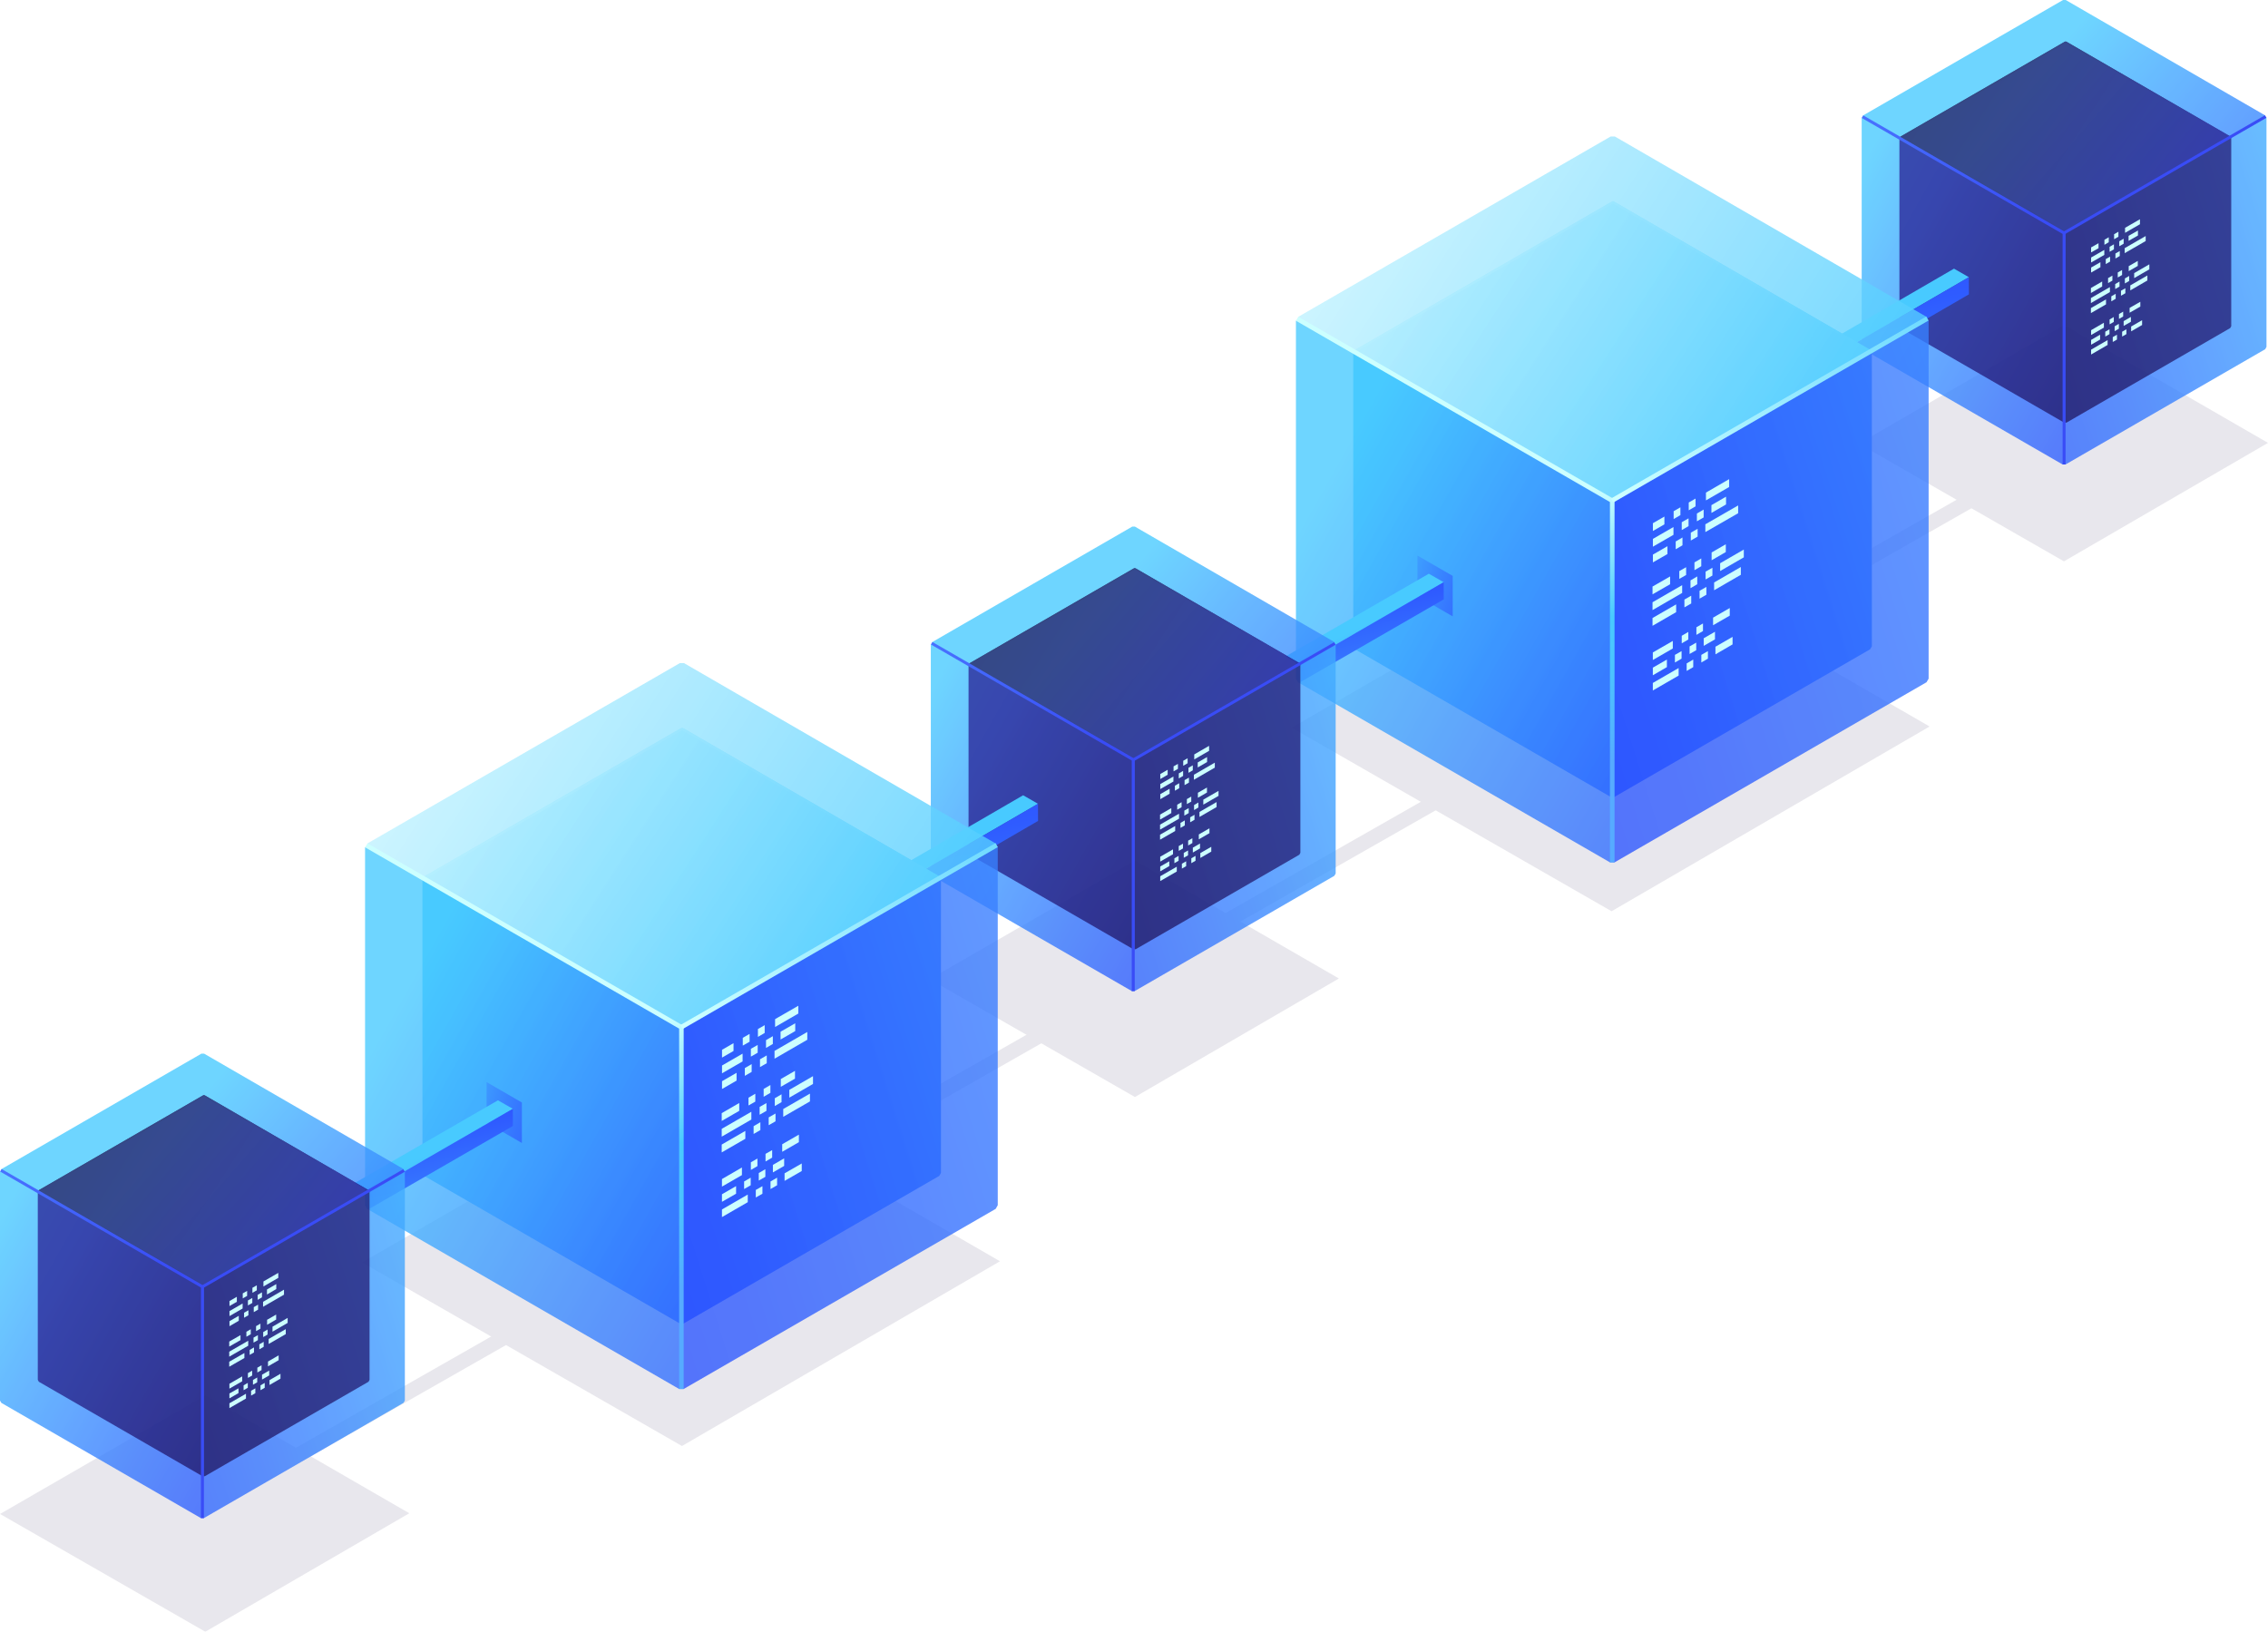 <svg xmlns="http://www.w3.org/2000/svg" xmlns:xlink="http://www.w3.org/1999/xlink" viewBox="0 0 372.7 268.15"><defs><style>.cls-1{isolation:isolate;}.cls-2{opacity:0.1;}.cls-13,.cls-2{mix-blend-mode:overlay;}.cls-3{fill:#180f46;}.cls-4{opacity:0.79;}.cls-5{fill:url(#linear-gradient);}.cls-6{fill:url(#linear-gradient-2);}.cls-7{fill:url(#linear-gradient-3);}.cls-8{opacity:0.7;}.cls-9{fill:url(#linear-gradient-4);}.cls-10{fill:url(#linear-gradient-5);}.cls-11{fill:url(#linear-gradient-6);}.cls-12{fill:url(#linear-gradient-7);}.cls-14{fill:#cff;}.cls-15{fill:url(#linear-gradient-8);}.cls-16{fill:#394cf6;}.cls-17{fill:url(#linear-gradient-9);}.cls-18{fill:url(#linear-gradient-10);}.cls-19{fill:url(#linear-gradient-11);}.cls-20{fill:url(#linear-gradient-12);}.cls-21{fill:url(#linear-gradient-13);}.cls-22{fill:url(#linear-gradient-14);}.cls-23{fill:url(#linear-gradient-15);}.cls-24{fill:url(#linear-gradient-16);}.cls-25{fill:url(#linear-gradient-17);}.cls-26{fill:url(#linear-gradient-18);}.cls-27{fill:url(#linear-gradient-19);}.cls-28{fill:url(#linear-gradient-20);}.cls-29{fill:url(#linear-gradient-21);}.cls-30{fill:url(#linear-gradient-22);}.cls-31{fill:url(#linear-gradient-23);}.cls-32{fill:url(#linear-gradient-24);}.cls-33{fill:url(#linear-gradient-25);}.cls-34{fill:url(#linear-gradient-26);}.cls-35{fill:url(#linear-gradient-27);}.cls-36{fill:url(#linear-gradient-28);}.cls-37{fill:url(#linear-gradient-29);}.cls-38{fill:url(#linear-gradient-30);}.cls-39{fill:url(#linear-gradient-31);}.cls-40{fill:url(#linear-gradient-32);}.cls-41{fill:url(#linear-gradient-33);}.cls-42{fill:url(#linear-gradient-34);}.cls-43{fill:url(#linear-gradient-35);}.cls-44{fill:url(#linear-gradient-36);}.cls-45{fill:url(#linear-gradient-37);}.cls-46{fill:url(#linear-gradient-38);}.cls-47{fill:url(#linear-gradient-39);}.cls-48{fill:url(#linear-gradient-40);}.cls-49{fill:url(#linear-gradient-41);}.cls-50{fill:url(#linear-gradient-42);}.cls-51{fill:url(#linear-gradient-43);}.cls-52{fill:url(#linear-gradient-44);}.cls-53{fill:url(#linear-gradient-45);}.cls-54{fill:url(#linear-gradient-46);}.cls-55{fill:url(#linear-gradient-47);}.cls-56{fill:url(#linear-gradient-48);}.cls-57{fill:url(#linear-gradient-49);}.cls-58{fill:url(#linear-gradient-50);}.cls-59{fill:url(#linear-gradient-51);}.cls-60{fill:url(#linear-gradient-52);}</style><linearGradient id="linear-gradient" x1="301.13" y1="35.7" x2="357.39" y2="67.42" gradientUnits="userSpaceOnUse"><stop offset="0" stop-color="#48caff"/><stop offset="0.25" stop-color="#40a5ff"/><stop offset="0.59" stop-color="#3678ff"/><stop offset="0.85" stop-color="#2f5bff"/><stop offset="1" stop-color="#2d51ff"/></linearGradient><linearGradient id="linear-gradient-2" x1="333.08" y1="13.81" x2="385.52" y2="59.64" xlink:href="#linear-gradient"/><linearGradient id="linear-gradient-3" x1="396.24" y1="34.99" x2="310.08" y2="62.25" xlink:href="#linear-gradient"/><linearGradient id="linear-gradient-4" x1="313.31" y1="39.03" x2="352.64" y2="61.2" gradientUnits="userSpaceOnUse"><stop offset="0" stop-color="#22148d"/><stop offset="1" stop-color="#1c0d50"/></linearGradient><linearGradient id="linear-gradient-5" x1="362.38" y1="37.39" x2="318.71" y2="9.24" xlink:href="#linear-gradient-4"/><linearGradient id="linear-gradient-6" x1="421.36" y1="24.39" x2="327.87" y2="53.97" xlink:href="#linear-gradient-4"/><linearGradient id="linear-gradient-7" x1="596.97" y1="200.37" x2="560.27" y2="179.18" xlink:href="#linear-gradient-4"/><linearGradient id="linear-gradient-8" x1="305.93" y1="47.65" x2="339.43" y2="47.65" gradientUnits="userSpaceOnUse"><stop offset="0" stop-color="#4872ff"/><stop offset="0.85" stop-color="#394cf6"/></linearGradient><linearGradient id="linear-gradient-9" x1="-188.83" y1="615.91" x2="-229.32" y2="613.27" gradientTransform="translate(-325.36 203.6) rotate(-120.13)" gradientUnits="userSpaceOnUse"><stop offset="0" stop-color="#48caff"/><stop offset="0.06" stop-color="#46c1ff"/><stop offset="0.51" stop-color="#3985ff"/><stop offset="0.83" stop-color="#305fff"/><stop offset="1" stop-color="#2d51ff"/></linearGradient><linearGradient id="linear-gradient-10" x1="-226.77" y1="604.24" x2="-176.43" y2="620.41" gradientTransform="translate(-325.36 203.6) rotate(-120.13)" xlink:href="#linear-gradient"/><linearGradient id="linear-gradient-11" x1="224.22" y1="83.42" x2="285.68" y2="118.07" gradientTransform="matrix(1, 0, 0, 1, 0, 0)" xlink:href="#linear-gradient-9"/><linearGradient id="linear-gradient-12" x1="300.9" y1="80.86" x2="232.67" y2="36.88" gradientUnits="userSpaceOnUse"><stop offset="0" stop-color="#48caff"/><stop offset="1" stop-color="#c3f3ff"/></linearGradient><linearGradient id="linear-gradient-13" x1="393.08" y1="60.55" x2="246.97" y2="106.78" xlink:href="#linear-gradient"/><linearGradient id="linear-gradient-14" x1="535.95" y1="243.22" x2="478.6" y2="210.11" xlink:href="#linear-gradient-12"/><linearGradient id="linear-gradient-15" x1="215.31" y1="83.78" x2="303.23" y2="133.34" gradientTransform="matrix(1, 0, 0, 1, 0, 0)" xlink:href="#linear-gradient-9"/><linearGradient id="linear-gradient-16" x1="308.76" y1="80.59" x2="225.5" y2="26.93" xlink:href="#linear-gradient-12"/><linearGradient id="linear-gradient-17" x1="420.95" y1="55.96" x2="242.99" y2="112.26" xlink:href="#linear-gradient"/><linearGradient id="linear-gradient-18" x1="238.34" y1="124.23" x2="239.66" y2="79.49" gradientUnits="userSpaceOnUse"><stop offset="0" stop-color="#56abff"/><stop offset="0.09" stop-color="#52b3ff"/><stop offset="0.34" stop-color="#4bc4ff"/><stop offset="0.53" stop-color="#48caff"/><stop offset="1" stop-color="#cff"/></linearGradient><linearGradient id="linear-gradient-19" x1="571.01" y1="202.01" x2="500.51" y2="246.7" gradientTransform="translate(185.96 -231.29) rotate(30)" gradientUnits="userSpaceOnUse"><stop offset="0" stop-color="#48caff"/><stop offset="1" stop-color="#cff"/></linearGradient><linearGradient id="linear-gradient-20" x1="517.74" y1="52.39" x2="541.31" y2="59.96" gradientTransform="matrix(0.87, 0.5, 0, 1.15, -223.74, -234.33)" gradientUnits="userSpaceOnUse"><stop offset="0" stop-color="#48caff"/><stop offset="0.18" stop-color="#42b0ff"/><stop offset="0.47" stop-color="#3987ff"/><stop offset="0.59" stop-color="#3677ff"/><stop offset="0.85" stop-color="#2f5bff"/><stop offset="1" stop-color="#2d51ff"/></linearGradient><linearGradient id="linear-gradient-21" x1="-188.57" y1="526.43" x2="-218.65" y2="524.46" xlink:href="#linear-gradient-9"/><linearGradient id="linear-gradient-22" x1="-213.4" y1="519.04" x2="-181.49" y2="529.28" gradientTransform="translate(-325.36 203.6) rotate(-120.13)" xlink:href="#linear-gradient"/><linearGradient id="linear-gradient-23" x1="148.17" y1="122.24" x2="204.42" y2="153.95" xlink:href="#linear-gradient"/><linearGradient id="linear-gradient-24" x1="180.12" y1="100.35" x2="232.56" y2="146.17" xlink:href="#linear-gradient"/><linearGradient id="linear-gradient-25" x1="243.27" y1="121.52" x2="157.12" y2="148.78" xlink:href="#linear-gradient"/><linearGradient id="linear-gradient-26" x1="160.34" y1="125.56" x2="199.67" y2="147.73" xlink:href="#linear-gradient-4"/><linearGradient id="linear-gradient-27" x1="209.41" y1="123.93" x2="165.75" y2="95.78" xlink:href="#linear-gradient-4"/><linearGradient id="linear-gradient-28" x1="268.4" y1="110.93" x2="174.9" y2="140.51" xlink:href="#linear-gradient-4"/><linearGradient id="linear-gradient-29" x1="444.01" y1="286.91" x2="407.3" y2="265.72" xlink:href="#linear-gradient-4"/><linearGradient id="linear-gradient-30" x1="152.97" y1="134.18" x2="186.47" y2="134.18" xlink:href="#linear-gradient-8"/><linearGradient id="linear-gradient-31" x1="-186.9" y1="440.17" x2="-227.39" y2="437.53" xlink:href="#linear-gradient-9"/><linearGradient id="linear-gradient-32" x1="-224.84" y1="428.5" x2="-174.5" y2="444.67" gradientTransform="translate(-325.36 203.6) rotate(-120.13)" xlink:href="#linear-gradient"/><linearGradient id="linear-gradient-33" x1="71.26" y1="169.96" x2="132.72" y2="204.61" gradientTransform="matrix(1, 0, 0, 1, 0, 0)" xlink:href="#linear-gradient-9"/><linearGradient id="linear-gradient-34" x1="147.94" y1="167.4" x2="79.7" y2="123.41" xlink:href="#linear-gradient-12"/><linearGradient id="linear-gradient-35" x1="240.12" y1="147.09" x2="94.01" y2="193.31" xlink:href="#linear-gradient"/><linearGradient id="linear-gradient-36" x1="382.99" y1="329.76" x2="325.63" y2="296.65" xlink:href="#linear-gradient-12"/><linearGradient id="linear-gradient-37" x1="62.35" y1="170.32" x2="150.26" y2="219.88" gradientTransform="matrix(1, 0, 0, 1, 0, 0)" xlink:href="#linear-gradient-9"/><linearGradient id="linear-gradient-38" x1="155.79" y1="167.13" x2="72.54" y2="113.47" xlink:href="#linear-gradient-12"/><linearGradient id="linear-gradient-39" x1="267.98" y1="142.49" x2="90.03" y2="198.79" xlink:href="#linear-gradient"/><linearGradient id="linear-gradient-40" x1="85.38" y1="210.77" x2="86.7" y2="166.03" xlink:href="#linear-gradient-18"/><linearGradient id="linear-gradient-41" x1="418.04" y1="288.55" x2="347.54" y2="333.24" gradientTransform="translate(208.74 -143.22) rotate(30)" xlink:href="#linear-gradient-19"/><linearGradient id="linear-gradient-42" x1="341.1" y1="203.82" x2="364.68" y2="211.39" xlink:href="#linear-gradient-20"/><linearGradient id="linear-gradient-43" x1="-186.64" y1="350.69" x2="-216.72" y2="348.72" xlink:href="#linear-gradient-9"/><linearGradient id="linear-gradient-44" x1="-211.47" y1="343.3" x2="-179.56" y2="353.54" gradientTransform="translate(-325.36 203.6) rotate(-120.13)" xlink:href="#linear-gradient"/><linearGradient id="linear-gradient-45" x1="-4.79" y1="208.85" x2="51.46" y2="240.56" xlink:href="#linear-gradient"/><linearGradient id="linear-gradient-46" x1="27.16" y1="186.96" x2="79.6" y2="232.78" xlink:href="#linear-gradient"/><linearGradient id="linear-gradient-47" x1="90.31" y1="208.13" x2="4.16" y2="235.39" xlink:href="#linear-gradient"/><linearGradient id="linear-gradient-48" x1="7.38" y1="212.17" x2="46.71" y2="234.34" xlink:href="#linear-gradient-4"/><linearGradient id="linear-gradient-49" x1="56.45" y1="210.54" x2="12.79" y2="182.39" xlink:href="#linear-gradient-4"/><linearGradient id="linear-gradient-50" x1="115.44" y1="197.54" x2="21.94" y2="227.12" xlink:href="#linear-gradient-4"/><linearGradient id="linear-gradient-51" x1="291.05" y1="373.52" x2="254.34" y2="352.33" xlink:href="#linear-gradient-4"/><linearGradient id="linear-gradient-52" x1="0" y1="220.79" x2="33.51" y2="220.79" xlink:href="#linear-gradient-8"/></defs><title>block chain icon page 31</title><g class="cls-1"><g id="Layer_1" data-name="Layer 1"><g class="cls-2"><polygon class="cls-3" points="372.7 72.78 339.17 92.25 305.44 72.9 339.17 53.42 372.7 72.78"/><polygon class="cls-3" points="324.22 80.59 326.66 81.99 289.64 103.09 287.2 101.69 324.22 80.59"/><polygon class="cls-3" points="317.09 119.39 264.83 149.75 212.25 119.58 264.83 89.22 317.09 119.39"/><polygon class="cls-3" points="220.02 160.8 186.5 180.28 152.77 160.92 186.5 141.44 220.02 160.8"/><polygon class="cls-3" points="234.6 131.13 237.04 132.53 200.01 153.63 197.57 152.22 234.6 131.13"/><polygon class="cls-3" points="171.46 168.47 173.9 169.87 136.87 190.97 134.43 189.56 171.46 168.47"/><polygon class="cls-3" points="164.33 207.27 112.07 237.63 59.49 207.46 112.07 177.1 164.33 207.27"/><polygon class="cls-3" points="67.26 248.68 33.74 268.15 0.01 248.8 33.74 229.32 67.26 248.68"/><polygon class="cls-3" points="81.83 219 84.28 220.4 47.25 241.5 44.81 240.1 81.83 219"/></g><g class="cls-4"><polygon class="cls-5" points="339.19 76.33 339.19 38.3 306.21 19.26 305.93 19.38 305.93 57.01 306.14 57.39 338.95 76.33 339.19 76.33"/><polygon class="cls-6" points="372.23 19.12 372.27 19.19 339.24 38.31 306.16 19.34 306.18 18.96 339.02 0 339.46 0 372.21 18.95 372.23 19.12"/><polygon class="cls-7" points="339.19 38.3 339.19 76.33 339.43 76.33 372.24 57.39 372.45 57.01 372.45 19.37 372.33 19.23 372.28 19.2 339.19 38.3"/></g><g class="cls-8"><polygon class="cls-9" points="339.39 69.45 339.39 38.27 312.36 22.67 312.13 22.59 312.13 53.61 312.31 53.92 339.2 69.45 339.39 69.45"/><polygon class="cls-10" points="366.47 22.55 366.51 22.61 339.44 38.29 312.33 22.73 312.34 22.43 339.26 6.88 339.62 6.88 366.46 22.42 366.47 22.55"/><polygon class="cls-11" points="339.39 38.27 339.39 69.45 339.59 69.45 366.48 53.92 366.66 53.61 366.66 22.53 366.56 22.54 366.52 22.62 339.39 38.27"/><path class="cls-12" d="M573.23,171.14,600,186.61l-26.73,15.48-26.89-15.43Zm0-.28-27.29,15.76s0,0,0,0a.05.05,0,0,0,0,.05l27.29,15.66,27.21-15.76Z" transform="translate(-233.79 -164.08)"/></g><g class="cls-13"><polygon class="cls-14" points="345.73 53.84 343.63 55.05 343.63 54.26 345.73 53.04 345.73 53.84"/><polygon class="cls-14" points="348.9 52.01 348.21 52.41 348.21 51.61 348.9 51.21 348.9 52.01"/><polygon class="cls-14" points="351.72 50.38 349.96 51.39 349.96 50.6 351.72 49.59 351.72 50.38"/><polygon class="cls-14" points="347.36 52.9 346.67 53.3 346.67 52.5 347.36 52.1 347.36 52.9"/><polygon class="cls-14" points="350.17 52.88 348.98 53.56 348.98 52.77 350.17 52.08 350.17 52.88"/><polygon class="cls-14" points="345.11 55.8 343.63 56.65 343.63 55.86 345.11 55 345.11 55.8"/><polygon class="cls-14" points="348.19 54.02 347.5 54.42 347.5 53.62 348.19 53.22 348.19 54.02"/><polygon class="cls-14" points="346.65 54.91 345.96 55.31 345.96 54.51 346.65 54.11 346.65 54.91"/><polygon class="cls-14" points="352.01 53.41 350.21 54.45 350.21 53.66 352.01 52.62 352.01 53.41"/><polygon class="cls-14" points="346.34 56.69 343.63 58.26 343.63 57.46 346.34 55.89 346.34 56.69"/><polygon class="cls-14" points="349.43 54.91 348.73 55.31 348.73 54.51 349.43 54.11 349.43 54.91"/><polygon class="cls-14" points="347.88 55.8 347.19 56.2 347.19 55.4 347.88 55 347.88 55.8"/><polygon class="cls-14" points="344.85 40.79 343.63 41.48 343.63 40.66 344.85 39.97 344.85 40.79"/><polygon class="cls-14" points="348.12 38.9 347.41 39.31 347.41 38.49 348.12 38.08 348.12 38.9"/><polygon class="cls-14" points="351.66 36.85 349.21 38.26 349.21 37.44 351.66 36.03 351.66 36.85"/><polygon class="cls-14" points="346.53 39.81 345.82 40.23 345.82 39.41 346.53 38.99 346.53 39.81"/><polygon class="cls-14" points="351.33 38.7 349.79 39.58 349.79 38.76 351.33 37.88 351.33 38.7"/><polygon class="cls-14" points="345.8 41.89 343.63 43.14 343.63 42.32 345.8 41.07 345.8 41.89"/><polygon class="cls-14" points="348.98 40.05 348.26 40.47 348.26 39.65 348.98 39.23 348.98 40.05"/><polygon class="cls-14" points="347.38 40.97 346.67 41.38 346.67 40.56 347.38 40.15 347.38 40.97"/><polygon class="cls-14" points="352.6 39.61 349.15 41.6 349.15 40.78 352.6 38.79 352.6 39.61"/><polygon class="cls-14" points="345.16 43.91 343.63 44.79 343.63 43.97 345.16 43.09 345.16 43.91"/><polygon class="cls-14" points="348.34 42.07 347.63 42.48 347.63 41.66 348.34 41.25 348.34 42.07"/><polygon class="cls-14" points="346.75 42.99 346.04 43.4 346.04 42.58 346.75 42.17 346.75 42.99"/><polygon class="cls-14" points="345.45 47.08 343.6 48.15 343.6 47.33 345.45 46.26 345.45 47.08"/><polygon class="cls-14" points="348.72 45.19 348.01 45.6 348.01 44.78 348.72 44.37 348.72 45.19"/><polygon class="cls-14" points="351.3 43.7 349.81 44.56 349.81 43.74 351.3 42.88 351.3 43.7"/><polygon class="cls-14" points="347.13 46.11 346.42 46.52 346.42 45.7 347.13 45.29 347.13 46.11"/><polygon class="cls-14" points="353.2 44.26 350.71 45.7 350.71 44.88 353.2 43.44 353.2 44.26"/><polygon class="cls-14" points="346.72 48 343.6 49.8 343.6 48.98 346.72 47.18 346.72 48"/><polygon class="cls-14" points="349.89 46.17 349.18 46.58 349.18 45.76 349.89 45.35 349.89 46.17"/><polygon class="cls-14" points="348.3 47.09 347.59 47.5 347.59 46.68 348.3 46.27 348.3 47.09"/><polygon class="cls-14" points="352.88 46.09 350.07 47.72 350.07 46.9 352.88 45.27 352.88 46.09"/><polygon class="cls-14" points="346.08 50.02 343.6 51.45 343.6 50.63 346.08 49.2 346.08 50.02"/><polygon class="cls-14" points="349.26 48.19 348.54 48.6 348.54 47.78 349.26 47.37 349.26 48.19"/><polygon class="cls-14" points="347.67 49.1 346.95 49.52 346.95 48.7 347.67 48.28 347.67 49.1"/></g><polygon class="cls-15" points="339.43 76.33 338.95 76.33 338.95 38.44 305.93 19.38 306.18 18.96 339.43 38.16 339.43 76.33"/><rect class="cls-16" x="570.41" y="192.57" width="38.27" height="0.48" transform="translate(-251.21 156.51) rotate(-30)"/><polygon class="cls-17" points="321.1 44.15 323.54 45.55 282.2 69.54 279.76 68.14 321.1 44.15"/><polygon class="cls-18" points="323.55 48.37 323.54 45.55 282.2 69.54 282.21 72.36 323.55 48.37"/><polygon class="cls-19" points="264.99 130.96 264.99 82.25 222.74 57.85 222.38 57.74 222.38 106.22 222.66 106.7 264.68 130.96 264.99 130.96"/><polygon class="cls-20" points="307.31 57.68 307.36 57.77 265.06 82.27 222.69 57.95 222.71 57.48 264.78 33.19 265.34 33.19 307.29 57.47 307.31 57.68"/><polygon class="cls-21" points="264.99 82.25 264.99 130.96 265.3 130.96 307.32 106.7 307.6 106.22 307.6 57.65 307.45 57.66 307.37 57.78 264.99 82.25"/><path class="cls-22" d="M498.85,197.54l41.78,24.19-41.78,24.18-42-24.11Zm0-.43L456.2,221.73a.08.08,0,0,0,0,.07.09.09,0,0,0,0,.08l42.65,24.47,42.53-24.62Z" transform="translate(-233.79 -164.08)"/><g class="cls-4"><polygon class="cls-23" points="264.94 141.72 264.94 82.28 213.4 52.52 212.96 52.71 212.96 111.53 213.3 112.12 264.57 141.72 264.94 141.72"/><polygon class="cls-24" points="316.57 52.31 316.63 52.43 265.02 82.31 213.33 52.65 213.35 52.06 264.68 22.43 265.37 22.43 316.55 52.05 316.57 52.31"/><polygon class="cls-25" points="264.94 82.28 264.94 141.72 265.31 141.72 316.58 112.12 316.93 111.53 316.93 52.71 316.73 52.48 316.65 52.43 264.94 82.28"/></g><polygon class="cls-26" points="265.32 141.72 264.56 141.72 264.56 82.5 212.96 52.71 213.35 52.06 265.32 82.07 265.32 141.72"/><rect class="cls-27" x="494.72" y="231.03" width="59.81" height="0.76" transform="translate(-279.21 129.2) rotate(-30)"/><g class="cls-13"><polygon class="cls-14" points="274.89 106.57 271.61 108.46 271.61 107.22 274.89 105.33 274.89 106.57"/><polygon class="cls-14" points="279.85 103.7 278.77 104.33 278.77 103.08 279.85 102.46 279.85 103.7"/><polygon class="cls-14" points="284.25 101.17 281.51 102.75 281.51 101.5 284.25 99.92 284.25 101.17"/><polygon class="cls-14" points="277.44 105.09 276.36 105.72 276.36 104.48 277.44 103.85 277.44 105.09"/><polygon class="cls-14" points="281.82 105.07 279.97 106.14 279.97 104.89 281.82 103.82 281.82 105.07"/><polygon class="cls-14" points="273.92 109.63 271.61 110.97 271.61 109.72 273.92 108.39 273.92 109.63"/><polygon class="cls-14" points="278.74 106.85 277.65 107.47 277.65 106.23 278.74 105.61 278.74 106.85"/><polygon class="cls-14" points="276.33 108.24 275.24 108.87 275.24 107.62 276.33 107 276.33 108.24"/><polygon class="cls-14" points="284.71 105.9 281.9 107.53 281.9 106.28 284.71 104.66 284.71 105.9"/><polygon class="cls-14" points="275.85 111.02 271.61 113.47 271.61 112.23 275.85 109.78 275.85 111.02"/><polygon class="cls-14" points="280.66 108.24 279.58 108.87 279.58 107.62 280.66 107 280.66 108.24"/><polygon class="cls-14" points="278.25 109.63 277.17 110.26 277.17 109.02 278.25 108.39 278.25 109.63"/><polygon class="cls-14" points="273.51 86.17 271.62 87.26 271.62 85.98 273.51 84.89 273.51 86.17"/><polygon class="cls-14" points="278.63 83.21 277.51 83.86 277.51 82.58 278.63 81.93 278.63 83.21"/><polygon class="cls-14" points="284.15 80.03 280.34 82.23 280.34 80.95 284.15 78.74 284.15 80.03"/><polygon class="cls-14" points="276.14 84.65 275.03 85.3 275.03 84.01 276.14 83.37 276.14 84.65"/><polygon class="cls-14" points="283.64 82.9 281.24 84.29 281.24 83.01 283.64 81.62 283.64 82.9"/><polygon class="cls-14" points="275 87.89 271.62 89.84 271.62 88.56 275 86.61 275 87.89"/><polygon class="cls-14" points="279.96 85.03 278.85 85.67 278.85 84.39 279.96 83.74 279.96 85.03"/><polygon class="cls-14" points="277.48 86.46 276.36 87.11 276.36 85.82 277.48 85.18 277.48 86.46"/><polygon class="cls-14" points="285.63 84.34 280.24 87.44 280.24 86.16 285.63 83.06 285.63 84.34"/><polygon class="cls-14" points="274.01 91.05 271.62 92.42 271.62 91.14 274.01 89.76 274.01 91.05"/><polygon class="cls-14" points="278.97 88.18 277.85 88.83 277.85 87.54 278.97 86.9 278.97 88.18"/><polygon class="cls-14" points="276.48 89.61 275.37 90.26 275.37 88.98 276.48 88.33 276.48 89.61"/><polygon class="cls-14" points="274.45 96.01 271.56 97.67 271.56 96.39 274.45 94.73 274.45 96.01"/><polygon class="cls-14" points="279.57 93.05 278.45 93.7 278.45 92.42 279.57 91.77 279.57 93.05"/><polygon class="cls-14" points="283.6 90.72 281.27 92.07 281.27 90.79 283.6 89.44 283.6 90.72"/><polygon class="cls-14" points="277.08 94.49 275.96 95.13 275.96 93.85 277.08 93.21 277.08 94.49"/><polygon class="cls-14" points="286.56 91.59 282.67 93.84 282.67 92.56 286.56 90.31 286.56 91.59"/><polygon class="cls-14" points="276.43 97.44 271.56 100.26 271.56 98.97 276.43 96.16 276.43 97.44"/><polygon class="cls-14" points="281.4 94.58 280.28 95.22 280.28 93.94 281.4 93.3 281.4 94.58"/><polygon class="cls-14" points="278.91 96.01 277.8 96.66 277.8 95.38 278.91 94.73 278.91 96.01"/><polygon class="cls-14" points="286.07 94.46 281.68 97 281.68 95.72 286.07 93.18 286.07 94.46"/><polygon class="cls-14" points="275.44 100.6 271.56 102.84 271.56 101.56 275.44 99.32 275.44 100.6"/><polygon class="cls-14" points="280.41 97.73 279.29 98.38 279.29 97.09 280.41 96.45 280.41 97.73"/><polygon class="cls-14" points="277.92 99.17 276.8 99.81 276.8 98.53 277.92 97.89 277.92 99.17"/></g><polygon class="cls-28" points="238.72 101.29 232.93 97.95 232.93 91.3 238.72 94.64 238.72 101.29"/><polygon class="cls-29" points="234.8 94.28 237.24 95.68 213.69 109.28 211.25 107.88 234.8 94.28"/><polygon class="cls-30" points="237.25 98.5 237.24 95.68 213.69 109.28 213.7 112.09 237.25 98.5"/><g class="cls-4"><polygon class="cls-31" points="186.22 162.87 186.22 124.84 153.24 105.79 152.96 105.91 152.96 143.55 153.18 143.93 185.99 162.87 186.22 162.87"/><polygon class="cls-32" points="219.26 105.66 219.3 105.73 186.28 124.85 153.2 105.87 153.22 105.5 186.06 86.54 186.5 86.54 219.25 105.49 219.26 105.66"/><polygon class="cls-33" points="186.22 124.84 186.22 162.87 186.46 162.87 219.27 143.93 219.49 143.55 219.49 105.91 219.36 105.77 219.31 105.73 186.22 124.84"/></g><g class="cls-8"><polygon class="cls-34" points="186.43 155.99 186.43 124.81 159.4 109.2 159.16 109.13 159.16 140.15 159.34 140.46 186.23 155.99 186.43 155.99"/><polygon class="cls-35" points="213.51 109.09 213.54 109.15 186.47 124.83 159.36 109.27 159.38 108.96 186.29 93.42 186.65 93.42 213.5 108.96 213.51 109.09"/><polygon class="cls-36" points="186.43 124.81 186.43 155.99 186.63 155.99 213.52 140.46 213.69 140.15 213.69 109.07 213.6 109.08 213.55 109.16 186.43 124.81"/><path class="cls-37" d="M420.26,257.68,447,273.15l-26.74,15.48L393.37,273.2Zm0-.28L393,273.15a.06.06,0,0,0,0,.1l27.29,15.66,27.22-15.76Z" transform="translate(-233.79 -164.08)"/></g><g class="cls-13"><polygon class="cls-14" points="192.76 140.38 190.66 141.59 190.66 140.79 192.76 139.58 192.76 140.38"/><polygon class="cls-14" points="195.94 138.54 195.25 138.94 195.25 138.15 195.94 137.75 195.94 138.54"/><polygon class="cls-14" points="198.75 136.92 197 137.93 197 137.13 198.75 136.12 198.75 136.92"/><polygon class="cls-14" points="194.4 139.43 193.7 139.83 193.7 139.04 194.4 138.64 194.4 139.43"/><polygon class="cls-14" points="197.2 139.42 196.02 140.1 196.02 139.3 197.2 138.62 197.2 139.42"/><polygon class="cls-14" points="192.15 142.33 190.66 143.19 190.66 142.4 192.15 141.54 192.15 142.33"/><polygon class="cls-14" points="195.23 140.56 194.53 140.96 194.53 140.16 195.23 139.76 195.23 140.56"/><polygon class="cls-14" points="193.68 141.45 192.99 141.85 192.99 141.05 193.68 140.65 193.68 141.45"/><polygon class="cls-14" points="199.05 139.95 197.25 140.99 197.25 140.19 199.05 139.16 199.05 139.95"/><polygon class="cls-14" points="193.38 143.22 190.66 144.79 190.66 144 193.38 142.43 193.38 143.22"/><polygon class="cls-14" points="196.46 141.45 195.77 141.85 195.77 141.05 196.46 140.65 196.46 141.45"/><polygon class="cls-14" points="194.92 142.34 194.22 142.74 194.22 141.94 194.92 141.54 194.92 142.34"/><polygon class="cls-14" points="191.88 127.32 190.67 128.02 190.67 127.2 191.88 126.5 191.88 127.32"/><polygon class="cls-14" points="195.16 125.43 194.44 125.84 194.44 125.02 195.16 124.61 195.16 125.43"/><polygon class="cls-14" points="198.69 123.39 196.25 124.8 196.25 123.98 198.69 122.57 198.69 123.39"/><polygon class="cls-14" points="193.57 126.35 192.85 126.76 192.85 125.94 193.57 125.53 193.57 126.35"/><polygon class="cls-14" points="198.36 125.23 196.82 126.12 196.82 125.3 198.36 124.41 198.36 125.23"/><polygon class="cls-14" points="192.83 128.43 190.67 129.67 190.67 128.85 192.83 127.61 192.83 128.43"/><polygon class="cls-14" points="196.01 126.59 195.3 127 195.3 126.18 196.01 125.77 196.01 126.59"/><polygon class="cls-14" points="194.42 127.51 193.71 127.92 193.71 127.1 194.42 126.69 194.42 127.51"/><polygon class="cls-14" points="199.63 126.15 196.19 128.14 196.19 127.32 199.63 125.33 199.63 126.15"/><polygon class="cls-14" points="192.2 130.44 190.67 131.33 190.67 130.51 192.2 129.62 192.2 130.44"/><polygon class="cls-14" points="195.38 128.61 194.66 129.02 194.66 128.2 195.38 127.79 195.38 128.61"/><polygon class="cls-14" points="193.78 129.53 193.07 129.94 193.07 129.12 193.78 128.71 193.78 129.53"/><polygon class="cls-14" points="192.48 133.62 190.63 134.69 190.63 133.87 192.48 132.8 192.48 133.62"/><polygon class="cls-14" points="195.76 131.73 195.04 132.14 195.04 131.32 195.76 130.91 195.76 131.73"/><polygon class="cls-14" points="198.34 130.24 196.85 131.1 196.85 130.28 198.34 129.42 198.34 130.24"/><polygon class="cls-14" points="194.17 132.65 193.45 133.06 193.45 132.24 194.17 131.83 194.17 132.65"/><polygon class="cls-14" points="200.24 130.79 197.74 132.23 197.74 131.41 200.24 129.97 200.24 130.79"/><polygon class="cls-14" points="193.75 134.54 190.63 136.34 190.63 135.52 193.75 133.72 193.75 134.54"/><polygon class="cls-14" points="196.93 132.7 196.22 133.12 196.22 132.3 196.93 131.88 196.93 132.7"/><polygon class="cls-14" points="195.34 133.62 194.62 134.03 194.62 133.21 195.34 132.8 195.34 133.62"/><polygon class="cls-14" points="199.92 132.63 197.11 134.25 197.11 133.43 199.92 131.81 199.92 132.63"/><polygon class="cls-14" points="193.12 136.56 190.63 137.99 190.63 137.17 193.12 135.74 193.12 136.56"/><polygon class="cls-14" points="196.29 134.72 195.58 135.13 195.58 134.31 196.29 133.9 196.29 134.72"/><polygon class="cls-14" points="194.7 135.64 193.99 136.05 193.99 135.23 194.7 134.82 194.7 135.64"/></g><polygon class="cls-38" points="186.47 162.87 185.98 162.87 185.98 124.98 152.97 105.91 153.22 105.5 186.47 124.7 186.47 162.87"/><rect class="cls-16" x="417.45" y="279.11" width="38.27" height="0.48" transform="translate(-314.97 91.59) rotate(-29.99)"/><polygon class="cls-39" points="168.13 130.69 170.57 132.09 129.24 156.08 126.79 154.68 168.13 130.69"/><polygon class="cls-40" points="170.58 134.91 170.57 132.09 129.24 156.08 129.24 158.9 170.58 134.91"/><polygon class="cls-41" points="112.03 217.5 112.03 168.78 69.78 144.39 69.42 144.28 69.42 192.75 69.7 193.24 111.72 217.5 112.03 217.5"/><polygon class="cls-42" points="154.34 144.21 154.4 144.31 112.09 168.8 69.72 144.49 69.74 144.01 111.81 119.72 112.38 119.72 154.33 144 154.34 144.21"/><polygon class="cls-43" points="112.03 168.78 112.03 217.5 112.33 217.5 154.35 193.24 154.63 192.75 154.63 144.18 154.49 144.19 154.41 144.31 112.03 168.78"/><path class="cls-44" d="M345.88,284.08l41.78,24.18-41.78,24.19-42-24.11Zm0-.44-42.65,24.63a.08.08,0,0,0,0,.14l42.65,24.47,42.54-24.62Z" transform="translate(-233.79 -164.08)"/><g class="cls-4"><polygon class="cls-45" points="111.97 228.26 111.97 168.82 60.43 139.06 59.99 139.25 59.99 198.06 60.33 198.66 111.6 228.26 111.97 228.26"/><polygon class="cls-46" points="163.6 138.84 163.67 138.96 112.06 168.84 60.36 139.18 60.39 138.6 111.72 108.97 112.4 108.97 163.58 138.59 163.6 138.84"/><polygon class="cls-47" points="111.98 168.82 111.98 228.26 112.35 228.26 163.62 198.66 163.96 198.06 163.96 139.25 163.76 139.02 163.69 138.97 111.98 168.82"/></g><polygon class="cls-48" points="112.35 228.26 111.6 228.26 111.6 169.04 60 139.25 60.39 138.6 112.35 168.6 112.35 228.26"/><rect class="cls-49" x="341.76" y="317.57" width="59.81" height="0.76" transform="translate(-342.96 64.31) rotate(-30)"/><g class="cls-13"><polygon class="cls-14" points="121.92 193.11 118.64 195 118.64 193.76 121.92 191.86 121.92 193.11"/><polygon class="cls-14" points="126.89 190.24 125.8 190.87 125.8 189.62 126.89 189 126.89 190.24"/><polygon class="cls-14" points="131.28 187.7 128.54 189.28 128.54 188.04 131.28 186.46 131.28 187.7"/><polygon class="cls-14" points="124.47 191.63 123.39 192.26 123.39 191.01 124.47 190.39 124.47 191.63"/><polygon class="cls-14" points="128.86 191.6 127.01 192.67 127.01 191.43 128.86 190.36 128.86 191.6"/><polygon class="cls-14" points="120.96 196.17 118.64 197.5 118.64 196.26 120.96 194.92 120.96 196.17"/><polygon class="cls-14" points="125.77 193.39 124.69 194.01 124.69 192.77 125.77 192.14 125.77 193.39"/><polygon class="cls-14" points="123.36 194.78 122.28 195.4 122.28 194.16 123.36 193.53 123.36 194.78"/><polygon class="cls-14" points="131.75 192.44 128.93 194.06 128.93 192.82 131.75 191.2 131.75 192.44"/><polygon class="cls-14" points="122.88 197.56 118.64 200.01 118.64 198.76 122.88 196.31 122.88 197.56"/><polygon class="cls-14" points="127.7 194.78 126.62 195.4 126.62 194.16 127.7 193.53 127.7 194.78"/><polygon class="cls-14" points="125.29 196.17 124.2 196.79 124.2 195.55 125.29 194.93 125.29 196.17"/><polygon class="cls-14" points="120.54 172.71 118.65 173.8 118.65 172.52 120.54 171.43 120.54 172.71"/><polygon class="cls-14" points="125.66 169.75 124.55 170.4 124.55 169.11 125.66 168.47 125.66 169.75"/><polygon class="cls-14" points="131.19 166.56 127.37 168.77 127.37 167.48 131.19 165.28 131.19 166.56"/><polygon class="cls-14" points="123.18 171.19 122.06 171.83 122.06 170.55 123.18 169.91 123.18 171.19"/><polygon class="cls-14" points="130.68 169.44 128.27 170.83 128.27 169.55 130.68 168.16 130.68 169.44"/><polygon class="cls-14" points="122.03 174.43 118.65 176.38 118.65 175.1 122.03 173.15 122.03 174.43"/><polygon class="cls-14" points="127 171.56 125.88 172.21 125.88 170.93 127 170.28 127 171.56"/><polygon class="cls-14" points="124.51 173 123.39 173.64 123.39 172.36 124.51 171.72 124.51 173"/><polygon class="cls-14" points="132.66 170.87 127.28 173.98 127.28 172.7 132.66 169.59 132.66 170.87"/><polygon class="cls-14" points="121.04 177.58 118.65 178.96 118.65 177.68 121.04 176.3 121.04 177.58"/><polygon class="cls-14" points="126 174.72 124.89 175.36 124.89 174.08 126 173.44 126 174.72"/><polygon class="cls-14" points="123.52 176.15 122.4 176.8 122.4 175.52 123.52 174.87 123.52 176.15"/><polygon class="cls-14" points="121.48 182.55 118.6 184.21 118.6 182.93 121.48 181.26 121.48 182.55"/><polygon class="cls-14" points="126.6 179.59 125.49 180.24 125.49 178.95 126.6 178.31 126.6 179.59"/><polygon class="cls-14" points="130.64 177.26 128.31 178.6 128.31 177.32 130.64 175.98 130.64 177.26"/><polygon class="cls-14" points="124.12 181.03 123 181.67 123 180.39 124.12 179.74 124.12 181.03"/><polygon class="cls-14" points="133.6 178.13 129.71 180.38 129.71 179.1 133.6 176.85 133.6 178.13"/><polygon class="cls-14" points="123.47 183.98 118.6 186.79 118.6 185.51 123.47 182.7 123.47 183.98"/><polygon class="cls-14" points="128.43 181.12 127.32 181.76 127.32 180.48 128.43 179.83 128.43 181.12"/><polygon class="cls-14" points="125.95 182.55 124.83 183.19 124.83 181.91 125.95 181.27 125.95 182.55"/><polygon class="cls-14" points="133.1 181 128.71 183.53 128.71 182.25 133.1 179.72 133.1 181"/><polygon class="cls-14" points="122.48 187.14 118.6 189.38 118.6 188.09 122.48 185.85 122.48 187.14"/><polygon class="cls-14" points="127.44 184.27 126.32 184.91 126.32 183.63 127.44 182.99 127.44 184.27"/><polygon class="cls-14" points="124.95 185.71 123.84 186.35 123.84 185.07 124.95 184.42 124.95 185.71"/></g><polygon class="cls-50" points="85.76 187.83 79.96 184.49 79.96 177.83 85.76 181.18 85.76 187.83"/><polygon class="cls-51" points="81.83 180.82 84.28 182.22 60.73 195.81 58.29 194.41 81.83 180.82"/><polygon class="cls-52" points="84.28 185.04 84.28 182.22 60.73 195.81 60.73 198.63 84.28 185.04"/><g class="cls-4"><polygon class="cls-53" points="33.26 249.48 33.26 211.45 0.28 192.4 0 192.52 0 230.16 0.22 230.54 33.02 249.48 33.26 249.48"/><polygon class="cls-54" points="66.3 192.26 66.34 192.34 33.32 211.46 0.24 192.48 0.26 192.11 33.1 173.15 33.54 173.15 66.29 192.1 66.3 192.26"/><polygon class="cls-55" points="33.26 211.45 33.26 249.48 33.5 249.48 66.31 230.54 66.53 230.16 66.53 192.52 66.4 192.38 66.35 192.34 33.26 211.45"/></g><g class="cls-8"><polygon class="cls-56" points="33.47 242.59 33.47 211.42 6.43 195.81 6.21 195.74 6.21 226.76 6.38 227.07 33.27 242.59 33.47 242.59"/><polygon class="cls-57" points="60.55 195.7 60.58 195.76 33.51 211.44 6.4 195.88 6.41 195.57 33.33 180.03 33.69 180.03 60.54 195.57 60.55 195.7"/><polygon class="cls-58" points="33.47 211.42 33.47 242.59 33.67 242.59 60.56 227.07 60.73 226.76 60.73 195.68 60.64 195.69 60.59 195.76 33.47 211.42"/><path class="cls-59" d="M267.3,344.29,294,359.76,267.3,375.24l-26.89-15.43Zm0-.28L240,359.76a.06.06,0,0,0,0,.1l27.29,15.66,27.22-15.76Z" transform="translate(-233.79 -164.08)"/></g><g class="cls-13"><polygon class="cls-14" points="39.8 226.99 37.7 228.2 37.7 227.4 39.8 226.19 39.8 226.99"/><polygon class="cls-14" points="42.98 225.15 42.29 225.55 42.29 224.76 42.98 224.36 42.98 225.15"/><polygon class="cls-14" points="45.79 223.53 44.04 224.54 44.04 223.75 45.79 222.73 45.79 223.53"/><polygon class="cls-14" points="41.44 226.04 40.74 226.44 40.74 225.65 41.44 225.25 41.44 226.04"/><polygon class="cls-14" points="44.24 226.03 43.06 226.71 43.06 225.91 44.24 225.23 44.24 226.03"/><polygon class="cls-14" points="39.19 228.94 37.7 229.8 37.7 229 39.19 228.15 39.19 228.94"/><polygon class="cls-14" points="42.27 227.16 41.57 227.56 41.57 226.77 42.27 226.37 42.27 227.16"/><polygon class="cls-14" points="40.72 228.06 40.03 228.46 40.03 227.66 40.72 227.26 40.72 228.06"/><polygon class="cls-14" points="46.09 226.56 44.29 227.6 44.29 226.8 46.09 225.76 46.09 226.56"/><polygon class="cls-14" points="40.42 229.83 37.7 231.4 37.7 230.61 40.42 229.04 40.42 229.83"/><polygon class="cls-14" points="43.5 228.06 42.81 228.46 42.81 227.66 43.5 227.26 43.5 228.06"/><polygon class="cls-14" points="41.96 228.95 41.26 229.35 41.26 228.55 41.96 228.15 41.96 228.95"/><polygon class="cls-14" points="38.92 213.93 37.71 214.63 37.71 213.81 38.92 213.11 38.92 213.93"/><polygon class="cls-14" points="42.2 212.04 41.48 212.45 41.48 211.63 42.2 211.22 42.2 212.04"/><polygon class="cls-14" points="45.73 210 43.29 211.41 43.29 210.59 45.73 209.18 45.73 210"/><polygon class="cls-14" points="40.61 212.96 39.89 213.37 39.89 212.55 40.61 212.14 40.61 212.96"/><polygon class="cls-14" points="45.4 211.84 43.87 212.73 43.87 211.91 45.4 211.02 45.4 211.84"/><polygon class="cls-14" points="39.87 215.03 37.71 216.28 37.71 215.46 39.87 214.21 39.87 215.03"/><polygon class="cls-14" points="43.05 213.2 42.34 213.61 42.34 212.79 43.05 212.38 43.05 213.2"/><polygon class="cls-14" points="41.46 214.12 40.74 214.53 40.74 213.71 41.46 213.3 41.46 214.12"/><polygon class="cls-14" points="46.67 212.76 43.23 214.75 43.23 213.93 46.67 211.94 46.67 212.76"/><polygon class="cls-14" points="39.24 217.05 37.71 217.94 37.71 217.12 39.24 216.23 39.24 217.05"/><polygon class="cls-14" points="42.41 215.22 41.7 215.63 41.7 214.81 42.41 214.4 42.41 215.22"/><polygon class="cls-14" points="40.82 216.14 40.11 216.55 40.11 215.73 40.82 215.32 40.82 216.14"/><polygon class="cls-14" points="39.52 220.23 37.67 221.29 37.67 220.47 39.52 219.41 39.52 220.23"/><polygon class="cls-14" points="42.8 218.34 42.08 218.75 42.08 217.93 42.8 217.52 42.8 218.34"/><polygon class="cls-14" points="45.38 216.85 43.89 217.71 43.89 216.89 45.38 216.03 45.38 216.85"/><polygon class="cls-14" points="41.21 219.26 40.49 219.67 40.49 218.85 41.21 218.44 41.21 219.26"/><polygon class="cls-14" points="47.27 217.4 44.78 218.84 44.78 218.02 47.27 216.58 47.27 217.4"/><polygon class="cls-14" points="40.79 221.15 37.67 222.95 37.67 222.13 40.79 220.33 40.79 221.15"/><polygon class="cls-14" points="43.97 219.31 43.25 219.73 43.25 218.91 43.97 218.49 43.97 219.31"/><polygon class="cls-14" points="42.38 220.23 41.66 220.64 41.66 219.82 42.38 219.41 42.38 220.23"/><polygon class="cls-14" points="46.96 219.24 44.15 220.86 44.15 220.04 46.96 218.42 46.96 219.24"/><polygon class="cls-14" points="40.16 223.17 37.67 224.6 37.67 223.78 40.16 222.35 40.16 223.17"/><polygon class="cls-14" points="43.33 221.33 42.62 221.74 42.62 220.92 43.33 220.51 43.33 221.33"/><polygon class="cls-14" points="41.74 222.25 41.03 222.66 41.03 221.84 41.74 221.43 41.74 222.25"/></g><polygon class="cls-60" points="33.51 249.48 33.02 249.48 33.02 211.59 0.01 192.52 0.26 192.11 33.51 211.31 33.51 249.48"/><rect class="cls-16" x="264.49" y="365.72" width="38.27" height="0.48" transform="translate(-378.75 26.72) rotate(-29.99)"/></g></g></svg>